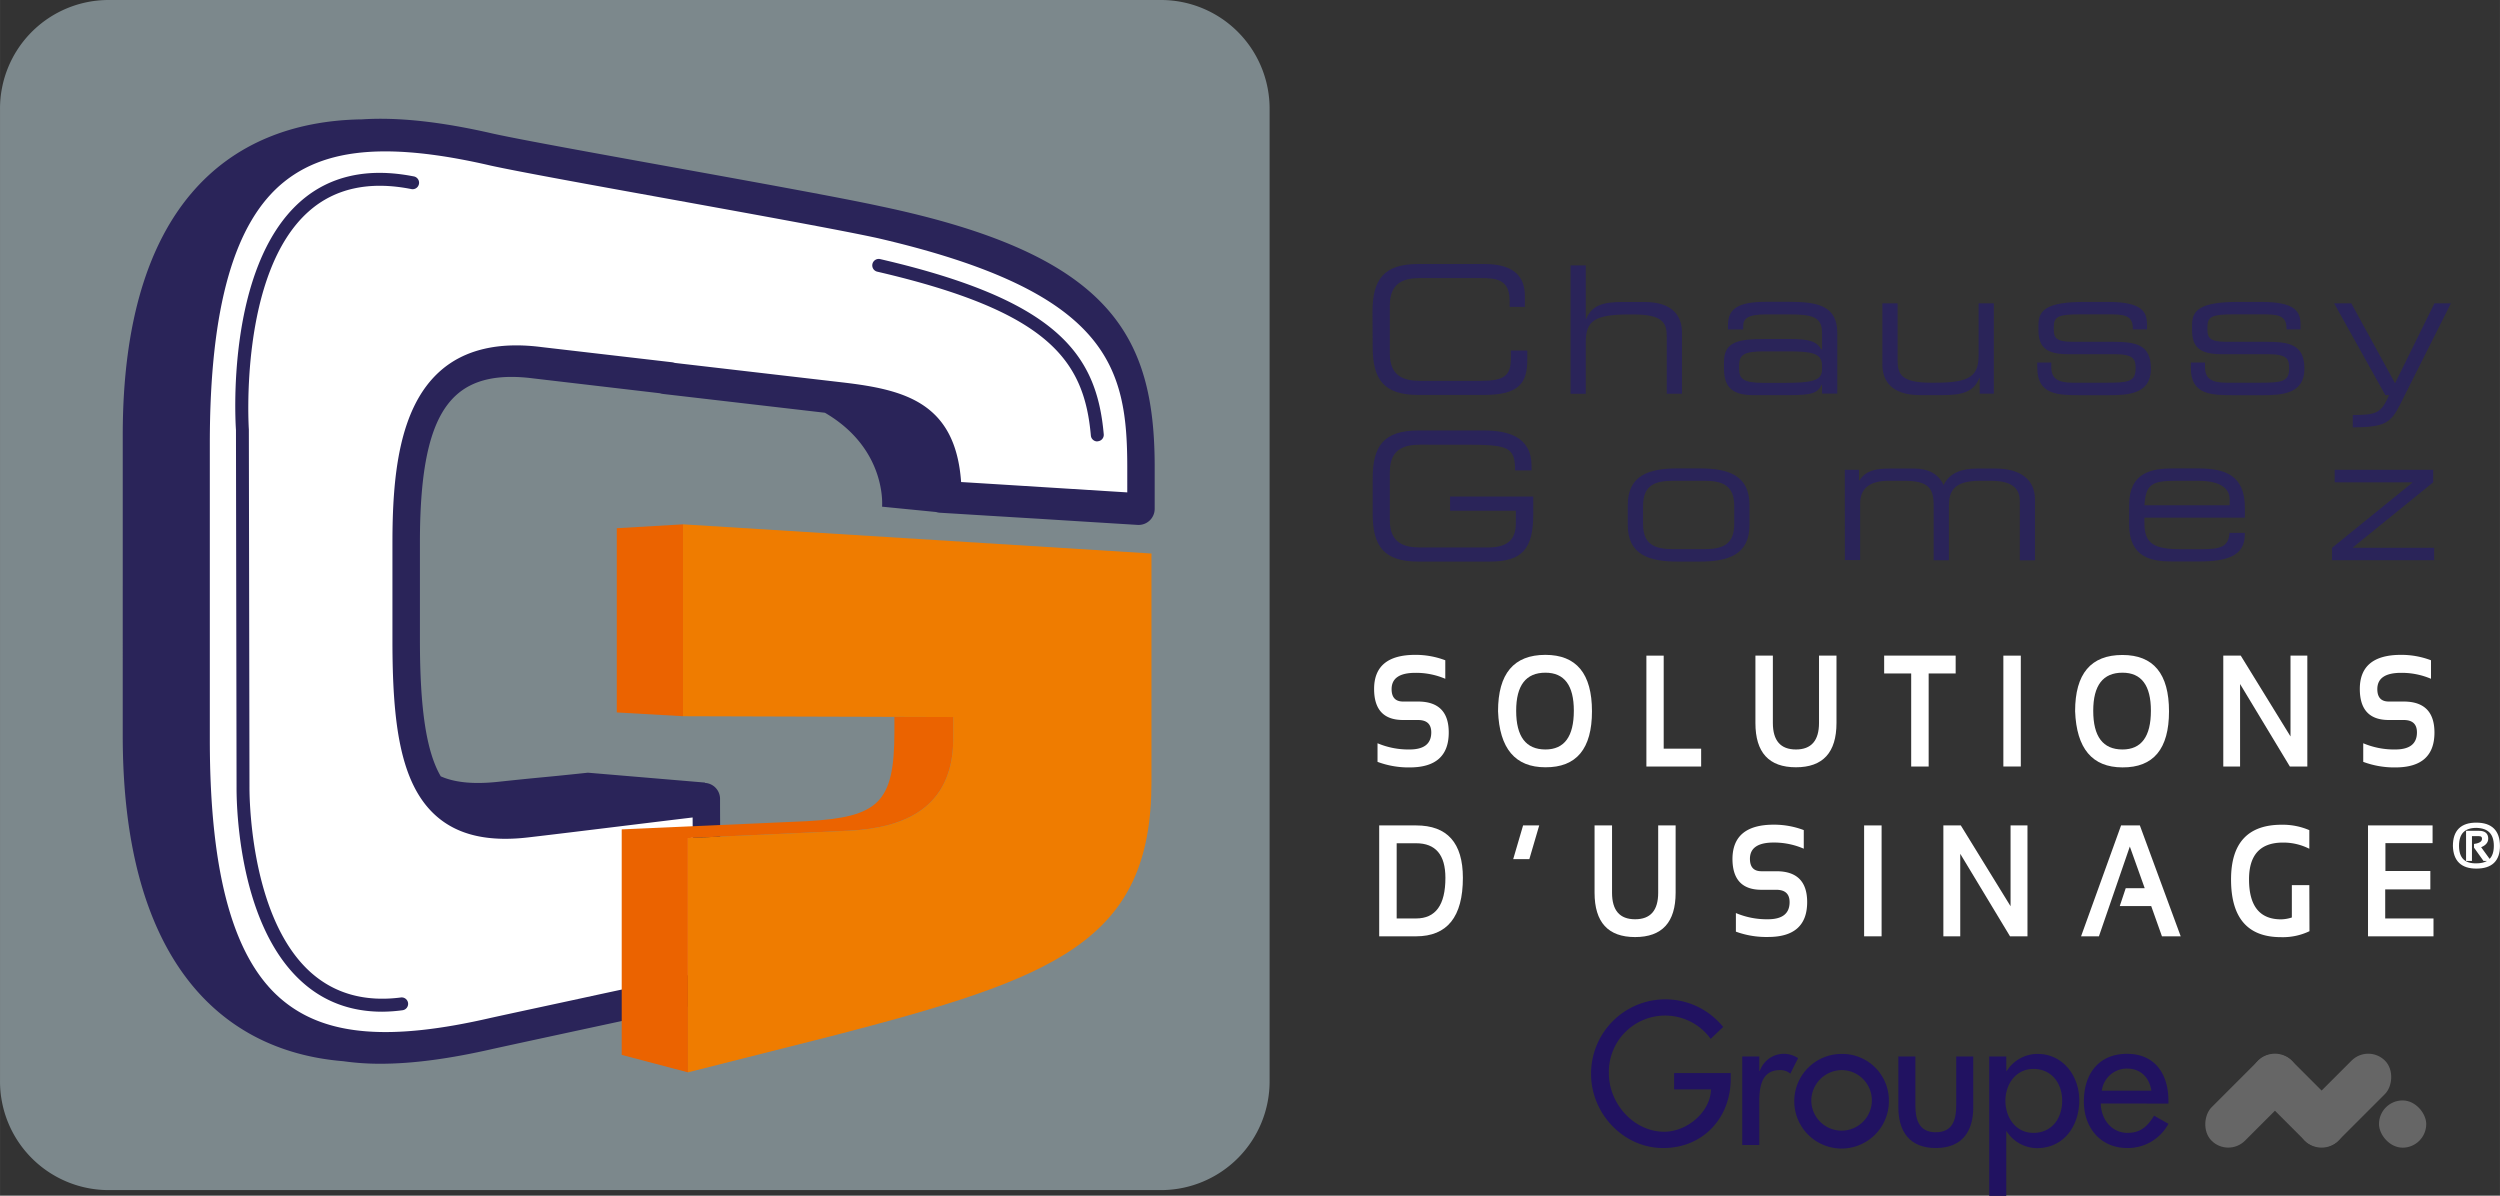 <svg id="Calque_1" data-name="Calque 1" xmlns="http://www.w3.org/2000/svg" width="296.23mm" height="141.68mm" viewBox="0 0 839.71 401.62"><rect x="0" y="0" width="839.71" height="401.62" fill="#333333" stroke="none"/><path d="M581.32,360.44v1.91c0,13.15-9.28,23.26-22.68,23.26S534.42,374,534.42,360.76a24.95,24.95,0,0,1,44.36-15.82l-4.19,4a18.89,18.89,0,0,0-34.19,11.63c0,10,8.26,19.57,18.62,19.57,7.43,0,15.44-6.42,15.69-14.23H562.32v-5.47Z" fill="#211261"/><path d="M590.92,359.68h.19a8.56,8.56,0,0,1,8.13-5.72,8.92,8.92,0,0,1,4.71,1.46l-2.61,5.21a5,5,0,0,0-3.49-1.2c-6.17,0-6.93,5.71-6.93,10.54v14.62H585.2V354.85h5.72Z" fill="#211261"/><path d="M634.45,369.78A15.89,15.89,0,1,1,618.56,354,15.65,15.65,0,0,1,634.45,369.78Zm-26.06,0a10.17,10.17,0,1,0,10.17-10.35A10.32,10.32,0,0,0,608.39,369.78Z" fill="#211261"/><path d="M643.35,354.85v16.46c0,4.77,1.2,9,6.86,9s6.86-4.19,6.86-9V354.85h5.72v17.09c0,8.14-3.81,13.67-12.58,13.67s-12.58-5.53-12.58-13.67V354.85Z" fill="#211261"/><path d="M673.91,359.81H674A12.19,12.19,0,0,1,684.4,354c8.58,0,14,7.44,14,15.57,0,8.51-5.09,16.08-14.24,16.08A12.27,12.27,0,0,1,674,380h-.13v21.67h-5.72V354.85h5.72Zm18.75,9.91c0-5.78-3.5-10.68-9.66-10.68-5.91,0-9.41,5.15-9.41,10.68s3.37,10.8,9.41,10.8C689.23,380.52,692.66,375.57,692.66,369.72Z" fill="#211261"/><path d="M705.62,370.67c.07,5.09,3.5,9.85,9,9.85,4.39,0,6.74-2.22,8.9-5.78l4.83,2.73a15.48,15.48,0,0,1-13.79,8.14c-9.09,0-14.62-6.87-14.62-15.64,0-9.15,4.9-16,14.49-16s13.92,7,13.92,15.82v.89Zm17-4.32c-.7-4.45-3.62-7.43-8.2-7.43a8.5,8.5,0,0,0-8.45,7.43Z" fill="#211261"/><rect x="764.02" y="350.67" width="15.87" height="38.04" rx="7.94" transform="translate(-35.31 654.13) rotate(-45)" fill="#666"/><rect x="748.35" y="350.67" width="15.87" height="38.04" rx="7.94" transform="translate(1029.65 1165.88) rotate(-135)" fill="#666"/><rect x="779.68" y="350.67" width="15.87" height="38.04" rx="7.94" transform="translate(1083.14 1188.04) rotate(-135)" fill="#666"/><rect x="799.07" y="369.62" width="15.87" height="15.87" rx="7.94" fill="#666"/><path d="M426.44,36.62A36.5,36.5,0,0,0,390.16,0H36.29A36.49,36.49,0,0,0,0,36.62V363.09a36.51,36.51,0,0,0,36.29,36.65H390.16a36.52,36.52,0,0,0,36.28-36.65Z" fill="#7c888c"/><path d="M295.59,69.25c-12.5-2.74-41.94-8.07-70.41-13.22-25.87-4.68-50.31-9.11-59.53-11.13-17.37-4-31.88-5.61-44.2-4.8h-.52c-44.45.94-79.71,29.53-79.71,106V247.14C41.22,321.05,73,353,115.31,356.45a87.76,87.76,0,0,0,12.46.85c10.89,0,23.38-1.69,37.82-5,9.74-2.13,22.81-4.95,35.9-7.77,13.31-2.86,26.64-5.73,36.54-7.91a5.4,5.4,0,0,0,4.25-5.28c0-14.26-.13-26.78-.25-37.82-.1-9.11-.18-17.38-.18-25.17a5.36,5.36,0,0,0-5.11-5.38l.08-.11-39.35-3.32c-17.63,1.87-12.81,1.22-30.43,3.09-8.82.92-14.81,0-19-1.87-4.86-8.31-7-22.68-7-45.84V182.25c0-26.82,3.83-42.16,12.42-49.74,5.77-5.09,14.11-6.87,25.55-5.42l42.65,5a5,5,0,0,0,1.08.24l54.34,6.31c20.95,12.22,19.19,31.55,19.19,31.55l18.16,1.79a5,5,0,0,0,1.24.24c11.21.68,22,1.36,32.85,2,11.07.7,22.13,1.39,33.59,2.09a5.41,5.41,0,0,0,5.73-5.4v-14C387.84,112.61,373.14,85.51,295.59,69.25Z" fill="#2a2459"/><path d="M462.69,255.9v-6.25a26.58,26.58,0,0,0,10.76,2.09q7.29,0,7.29-5.74,0-4.16-4.48-4.16h-5q-9.72,0-9.72-10.42,0-11.46,13.84-11.46a28,28,0,0,1,10.07,1.82V228A24.94,24.94,0,0,0,475.42,226q-8,0-8,5.47c0,2.78,1.29,4.17,3.85,4.17h5q10.35,0,10.34,10.41,0,11.73-13.15,11.72A29.83,29.83,0,0,1,462.69,255.9Z" fill="#fff"/><path d="M503.17,238.89q0-18.93,15.9-18.93,15.64,0,15.65,18.93t-15.65,18.83Q503.88,257.72,503.17,238.89Zm15.9,12.85q9.55,0,9.56-13,0-12.8-9.56-12.79-9.81,0-9.81,12.79Q509.26,251.73,519.07,251.74Z" fill="#fff"/><path d="M558.81,220.22v31.25h12.58v6H553V220.22Z" fill="#fff"/><path d="M589.62,242.83V220.22h5.86v22.61c0,5.93,2.58,8.91,7.75,8.91s7.75-3,7.75-8.91V220.22h5.87v22.61q0,14.89-13.62,14.89T589.62,242.83Z" fill="#fff"/><path d="M656.88,220.22v6h-9.07v31.25h-5.87V226.21h-9.08v-6Z" fill="#fff"/><path d="M678.76,220.22v37.24H672.9V220.22Z" fill="#fff"/><path d="M697,238.89Q697,220,712.89,220q15.65,0,15.65,18.93t-15.65,18.83Q697.7,257.72,697,238.89Zm15.9,12.85q9.55,0,9.56-13,0-12.8-9.56-12.79-9.81,0-9.81,12.79Q703.08,251.73,712.89,251.74Z" fill="#fff"/><path d="M746.77,257.46V220.22h5.87l16.71,27.14V220.22H775v37.24h-5.87l-16.72-27.71v27.71Z" fill="#fff"/><path d="M793.78,255.9v-6.25a26.55,26.55,0,0,0,10.76,2.09q7.28,0,7.28-5.74,0-4.16-4.47-4.16h-5q-9.72,0-9.72-10.42,0-11.46,13.84-11.46a28,28,0,0,1,10.07,1.82V228A25,25,0,0,0,806.51,226q-8,0-8,5.47,0,4.17,3.85,4.17h5q10.33,0,10.34,10.41,0,11.73-13.15,11.72A29.79,29.79,0,0,1,793.78,255.9Z" fill="#fff"/><path d="M463.25,314.5V277.25h12.39q15.72,0,15.72,17.61,0,19.63-15.72,19.64Zm12.39-6q9.86,0,9.85-13.64,0-11.61-9.85-11.62h-6.52V308.5Z" fill="#fff"/><path d="M517,277.25l-3.32,11.33h-5.42l3.32-11.33Z" fill="#fff"/><path d="M535.59,299.86V277.25h5.87v22.61q0,8.91,7.75,8.91t7.75-8.91V277.25h5.86v22.61q0,14.89-13.61,14.89T535.59,299.86Z" fill="#fff"/><path d="M583.06,312.93v-6.25a26.55,26.55,0,0,0,10.76,2.09q7.27,0,7.28-5.74,0-4.15-4.47-4.16h-5q-9.72,0-9.72-10.42Q582,277,595.78,277a28.07,28.07,0,0,1,10.08,1.82v6.25A25,25,0,0,0,595.78,283q-8,0-8,5.47,0,4.17,3.85,4.17h5Q607,292.62,607,303q0,11.73-13.15,11.72A29.79,29.79,0,0,1,583.06,312.93Z" fill="#fff"/><path d="M632,277.25V314.5h-5.87V277.25Z" fill="#fff"/><path d="M652.75,314.5V277.25h5.86l16.71,27.14V277.25H681V314.5h-5.86l-16.72-27.72V314.5Z" fill="#fff"/><path d="M705,314.5h-6l13.44-37.25h6.31l13.72,37.25h-6.3l-3.61-10.16H712l2-6h6.38l-5-14Z" fill="#fff"/><path d="M775.72,312.78a20.74,20.74,0,0,1-9.58,2q-16.77,0-16.76-19.4,0-18.36,17-18.36a22.71,22.71,0,0,1,9.29,1.82v6.25a19.35,19.35,0,0,0-8.85-2.08q-11.42,0-11.4,12.37,0,13.41,10.75,13.42a12.37,12.37,0,0,0,3.63-.63V297.31h5.87Z" fill="#fff"/><path d="M817.07,277.25v5.94H801.23v9.37h15.09v6.18H801.16v9.76h16.22v6h-22V277.25Z" fill="#fff"/><path d="M824.29,284.14q0-7.44,7.48-7.43t7.54,7.43q0,7.22-7.54,7.22Q824.49,291.36,824.29,284.14Zm7.48,6.24q6.27,0,6.27-6.28t-6.27-6.42q-6.21,0-6.21,6.42T831.77,290.38Zm-3.06-1.59v-9.33h4c1.77,0,2.66.74,2.66,2.22q0,1.83-2.61,2.7l3.2,4.41h-1.58l-3-4.2v-.78c1.79-.29,2.68-1,2.68-2.07,0-.86-.5-1.29-1.49-1.29h-2.67v8.34Z" fill="#fff" stroke="#fff" stroke-miterlimit="10" stroke-width="0.79"/><path d="M461,104.81c0-10.9,3.69-16.13,15.36-16.13h22.31c10.6,0,13.51,4.94,13.51,10.71v3.69h-5.11v-2c0-7.32-4.53-7.68-9.88-7.68H476.94c-5.59,0-10.12,1.67-10.12,9.16v16.19c0,7.5,4.53,9.17,10.12,9.17h20.42c7.85,0,10.11-1.67,10.11-7.5v-2.68H513v2.92c0,7.79-2.5,12-14.58,12h-22c-11.67,0-15.36-5.24-15.36-16.13Z" fill="#2a2459"/><path d="M527.53,89.15h5.11v18h.12c1.91-4.7,5.9-5.72,12.26-5.72h7.32c9.59,0,12.62,4.83,12.62,10.3v20.53h-5.12V113c0-4.46-1.25-7.38-11.19-7.38h-1.31c-12,0-14.7,2.26-14.7,9.4v17.26h-5.11Z" fill="#2a2459"/><path d="M612,129.21h-.12c-1.37,2.74-3,3.51-10.83,3.51H588.82c-7.74,0-9.76-3.39-9.76-9.11v-2c0-6.9,4.88-7.74,13.81-7.74h8.21c6.67,0,9,.72,10.83,3.63H612v-5.71c0-5.48-3.45-6.19-11.31-6.19h-7.5c-6.42,0-7.67,1.55-7.67,4v1.07h-5.12v-1.49c0-5.53,3.51-7.8,12.68-7.8h8.09c9.52,0,15.95,1.43,15.95,10.48v20.35H612Zm0-6.49c0-4.16-3.69-4.7-11.54-4.7h-7.86c-6.61,0-8.46,1-8.46,4.76v1c0,3.4,1.2,4.82,8.22,4.82h6.78c9.29,0,12.86-.65,12.86-4.46Z" fill="#2a2459"/><path d="M664.94,127h-.12c-1.91,4.7-5.89,5.71-12.26,5.71h-7.68c-9.58,0-12.62-4.82-12.62-10.3V101.89h5.12v19.28c0,4.47,1.25,7.38,11.19,7.38h1.31c12,0,14.7-2.26,14.7-9.4V101.89h5.12v30.35h-4.76Z" fill="#2a2459"/><path d="M684.27,121.77H689v1.49c0,3.75,2,5.29,7.21,5.29h11c7.67,0,10.11-.29,10.11-4.82v-.23c0-2.92-.83-4.53-7-4.53H694.57c-7.2,0-9.88-2.32-9.88-8.09v-1.79c0-4.94,2.8-7.68,15.41-7.68H708c11.55,0,13.15,3.34,13.15,7.62v1.61h-4.76v-.3c0-4.64-3.1-4.76-8.69-4.76h-8.92c-7.33,0-8.94.71-8.94,4.17v1.13c0,2.5.84,3.93,6.19,3.93h13.52c7.67,0,12.91.77,12.91,9v.12c0,8.51-7.85,8.81-14.11,8.81h-9.4c-7.56,0-14.64,0-14.64-9.11Z" fill="#2a2459"/><path d="M735.87,121.77h4.76v1.49c0,3.75,2,5.29,7.2,5.29h10.95c7.68,0,10.12-.29,10.12-4.82v-.23c0-2.92-.83-4.53-7-4.53H746.16c-7.2,0-9.88-2.32-9.88-8.09v-1.79c0-4.94,2.8-7.68,15.42-7.68h7.85c11.55,0,13.16,3.34,13.16,7.62v1.61H768v-.3c0-4.64-3.1-4.76-8.69-4.76h-8.93c-7.32,0-8.93.71-8.93,4.17v1.13c0,2.5.84,3.93,6.19,3.93H761.1c7.68,0,12.92.77,12.92,9v.12c0,8.51-7.86,8.81-14.11,8.81h-9.4c-7.56,0-14.64,0-14.64-9.11Z" fill="#2a2459"/><path d="M790.26,139.39c7.86,0,9.52-.54,12.2-6.67h-1.25L784,101.89h5.77l14.7,26.84,13.22-26.84h5.53L806.09,136c-3.15,6.25-5.29,7.44-15.83,7.56Z" fill="#2a2459"/><path d="M515,172.74c0,11.73-3.81,15.89-14.58,15.89h-24c-11.67,0-15.36-5.23-15.36-16.13V160.72c0-10.89,3.69-16.13,15.36-16.13h22c7.73,0,16,1.9,16,11.85V158H508.9c0-8-2.44-8.63-16.84-8.63H476.94c-5.59,0-10.12,1.67-10.12,9.17v16.19c0,7.49,4.53,9.16,10.12,9.16h22.8c5.83,0,9.4-2,9.4-8v-4.35H487.06v-4.76H515Z" fill="#2a2459"/><path d="M546.74,169.65c0-10,7.09-12.32,16.79-12.32h7.32c9.7,0,16.78,2.32,16.78,12.32v6.66c0,10-7.08,12.32-16.78,12.32h-7.32c-9.7,0-16.79-2.32-16.79-12.32Zm35.77.29c0-7.08-4.16-8.45-10.11-8.45H562c-6,0-10.12,1.37-10.12,8.45V176c0,7.08,4.17,8.45,10.12,8.45H572.4c6,0,10.11-1.37,10.11-8.45Z" fill="#2a2459"/><path d="M619.64,157.8h4.77v3.58h.11c2.15-3.16,5.06-4,10.18-4H643c4.65,0,8.22,1.84,9.83,5.59,1.9-4.1,6-5.59,11.24-5.59h6.19c8.21,0,13.27,3.57,13.27,10.47v20.36h-5.11V168.4c0-3.51-1.55-6.91-9.71-6.91h-3.63c-9.22,0-10.47,3.81-10.47,8.69v18h-5.12V169.77c0-5.9-1.84-8.28-10-8.28h-5.12c-6.54,0-9.58,2.74-9.58,7.62v19h-5.12Z" fill="#2a2459"/><path d="M715.16,169.59c0-11,7.62-12.26,14.88-12.26h8.21c9.17,0,15.77,2.32,15.77,13.15v3.39H720.28v1.91c0,6.9,3.33,8.69,12.25,8.69h7c6.43,0,9-.84,9.34-5.48H754v.6c0,7-5.77,9-15.3,9h-9.28c-6.66,0-14.28-1.25-14.28-12.44Zm33.74-1.91c0-3.09-2.32-6.19-10.65-6.19h-7.5c-8.1,0-10,1.31-10.47,8.22H748.9Z" fill="#2a2459"/><path d="M783.3,184l27-21.9V162H784.19V157.8h33.09V162l-27,21.9V184h27.32v4.17H783.3Z" fill="#2a2459"/><path d="M129.44,50.85c-14.44,0-25.36,3.34-33.85,10.09-16.9,13.44-25.12,42.23-25.12,88v99.59c0,45.81,8.22,74.61,25.13,88C110,348,131.31,349.64,164.81,341.9c9.93-2.18,23.22-5,36.49-7.9,11.31-2.43,22.6-4.86,31.76-6.86,0-12.42-.14-23.48-.25-33.36-.07-6.81-.14-13.17-.17-19.2-7.09.85-15.66,1.9-24.23,2.95-11.21,1.37-22.42,2.75-30.36,3.67-13.83,1.72-24.16-.61-31.53-7.12-12.21-10.79-14.71-31.39-14.71-59V182.43c0-21.59,1.91-45.35,16.09-57.85,8.12-7.16,19.56-9.86,34-8l43.68,5.08a4.75,4.75,0,0,1,1.07.24l56.63,6.58c20.49,2.43,37.65,6.72,39.54,33.43,9.49.58,18.74,1.16,28,1.74l27.81,1.74V157.1c0-33.76-6-59.06-83.77-77.1-12.31-2.7-41.65-8-70-13.15-26-4.7-50.49-9.14-60-11.22C151.13,52.45,139.44,50.85,129.44,50.85Z" fill="#fff"/><polygon points="231.07 360.19 231.07 360.19 231.07 360.19 231.07 360.19" fill="#eb650b"/><polygon points="229.41 176.12 207.16 177.42 207.16 239.3 229.41 240.57 229.41 176.12" fill="#eb6300"/><path d="M231.07,281.49,285.34,279c17.41-.88,34.83-6.95,34.83-30.9v-7.27l-19.76-.06v5.06c0,23.94-5.37,28.64-29.5,30-18.09.82-44,1.93-62.09,2.75v75.75l22.25,5.86Z" fill="#eb6300"/><path d="M229.41,176.12v64.45l90.76.28v7.27c0,23.95-17.42,30-34.83,30.9l-54.27,2.47v78.7L279.34,348c75-19.45,107.42-31.57,107.42-85.3V185.92Z" fill="#ef7c00"/><path d="M128.35,339.82c-10.49,0-19.51-3.34-26.9-10-22.54-20.23-22-63.74-22-65.58l-.2-119.84C79.1,142.37,75.7,90,100.86,67.72c9.79-8.65,22.58-11.51,38-8.49a2.17,2.17,0,1,1-.83,4.25c-14-2.75-25.56-.23-34.29,7.49-23.58,20.84-20.19,72.79-20.16,73.31l.21,120c0,.47-.5,43.43,20.57,62.32,8,7.14,18.15,10,30.28,8.44a2.16,2.16,0,0,1,.55,4.29A53.74,53.74,0,0,1,128.35,339.82Z" fill="#2a2459"/><path d="M368.55,148.27a2.16,2.16,0,0,1-2.15-2c-2.25-25.39-14.33-41.68-71.67-55a2.17,2.17,0,1,1,1-4.22c59.6,13.83,72.63,32,75,58.82a2.17,2.17,0,0,1-2,2.35Z" fill="#2a2459"/></svg>